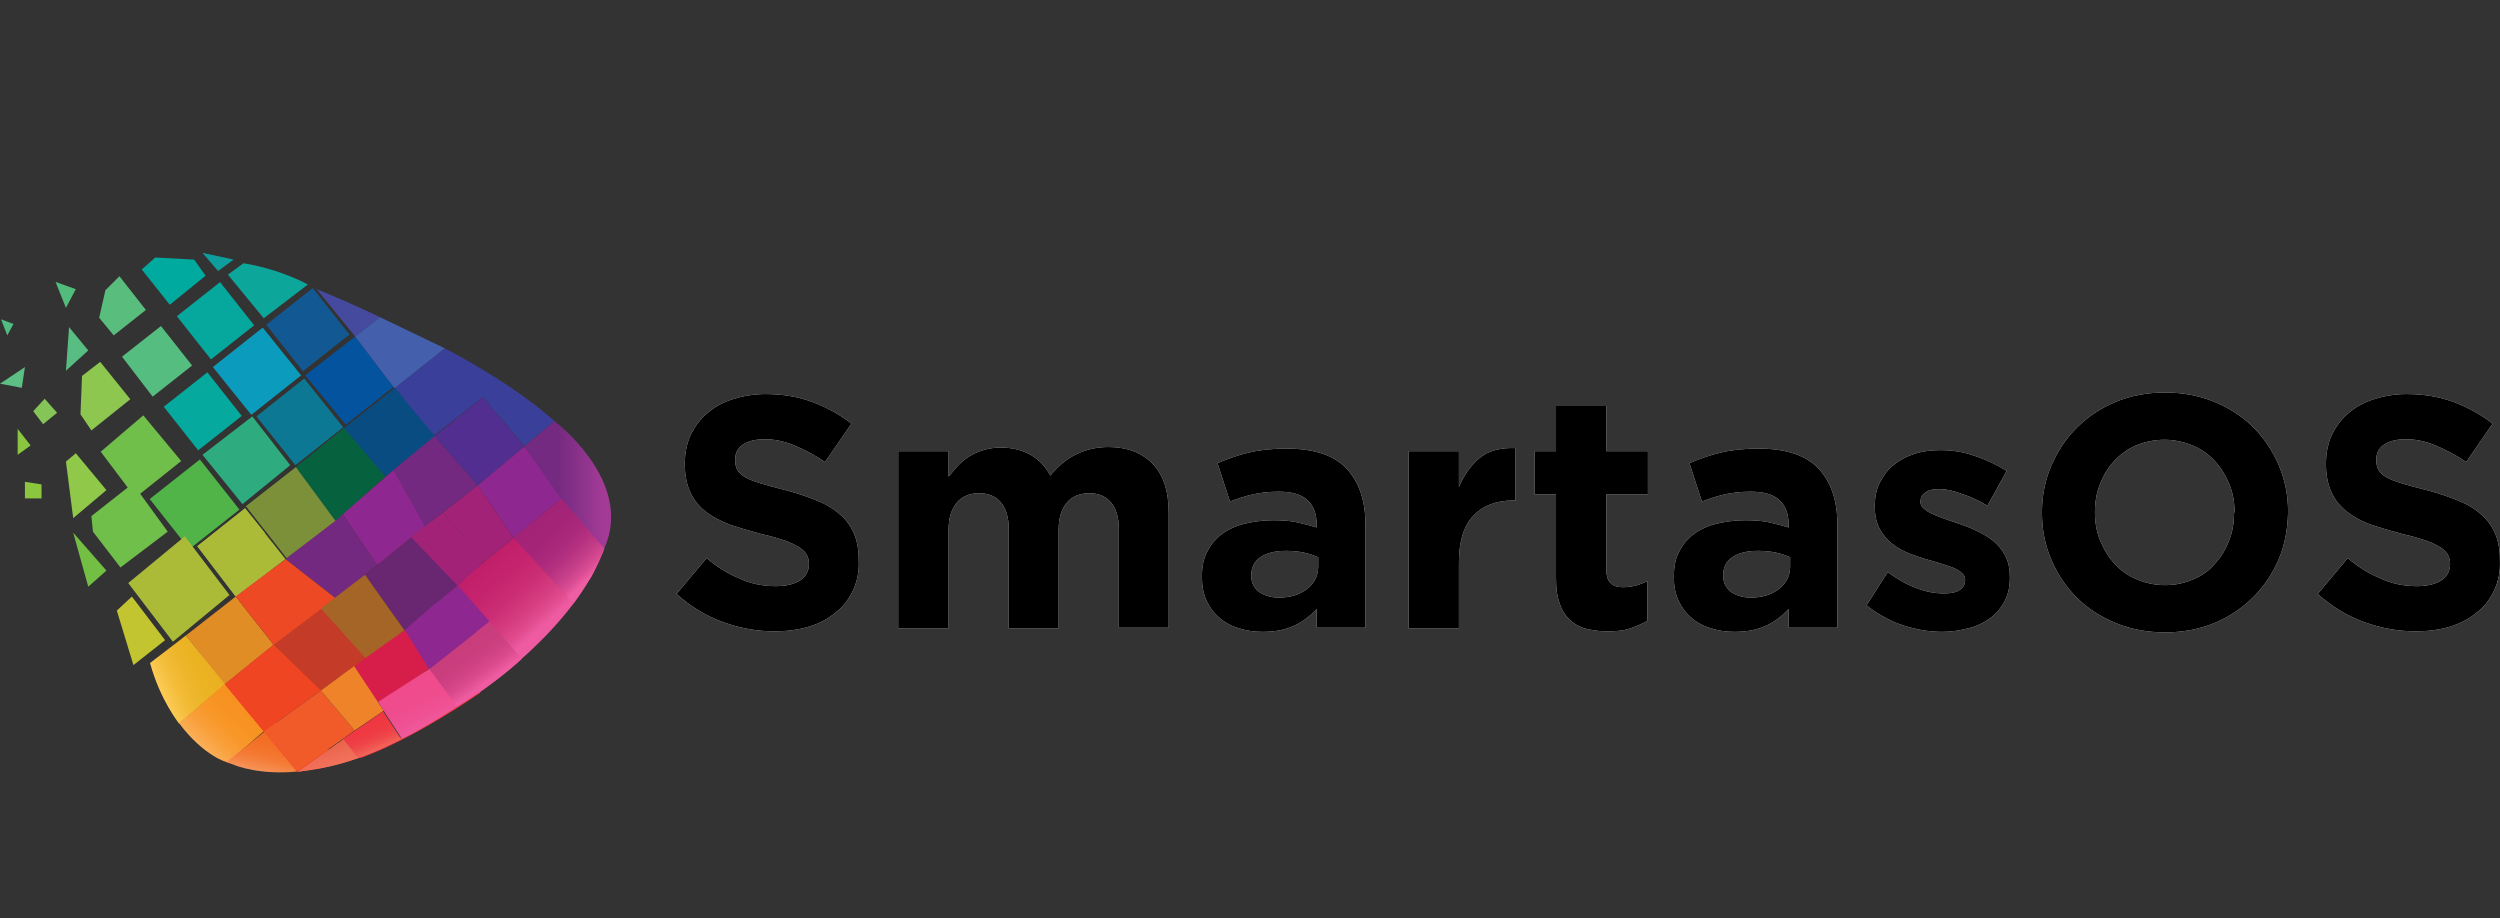 <?xml version="1.0" encoding="UTF-8"?>
<svg id="Layer_1" data-name="Layer 1" xmlns="http://www.w3.org/2000/svg" xmlns:xlink="http://www.w3.org/1999/xlink" viewBox="0 0 481.52 176.82">
  <rect x="0" y="0" width="481.52" height="176.82" fill="#333333" stroke="none"/>
  <defs>
    <style>
      .cls-1 {
        fill: url(#linear-gradient);
      }

      .cls-2 {
        fill: #00aa9e;
      }

      .cls-3 {
        fill: #04539e;
      }

      .cls-4 {
        fill: #6a2771;
      }

      .cls-5 {
        fill: #f15a29;
      }

      .cls-6 {
        fill: #fff;
      }

      .cls-7 {
        fill: #ec4924;
      }

      .cls-8 {
        fill: #ee8329;
      }

      .cls-9 {
        fill: #ef4523;
      }

      .cls-10 {
        fill: #90c849;
      }

      .cls-11 {
        fill: #7c9039;
      }

      .cls-12 {
        fill: #8ac640;
      }

      .cls-13 {
        fill: #a22277;
      }

      .cls-14 {
        fill: #8e278f;
      }

      .cls-15 {
        fill: #c43b27;
      }

      .cls-16 {
        fill: #c2c430;
      }

      .cls-17 {
        fill: #742980;
      }

      .cls-18 {
        fill: #8dc750;
      }

      .cls-19 {
        fill: #8cc63f;
      }

      .cls-20 {
        fill: #abbb38;
      }

      .cls-21 {
        fill: #a56527;
      }

      .cls-22 {
        fill: #d71d49;
      }

      .cls-23 {
        fill: #e08d26;
      }

      .cls-24 {
        fill: #0f9e9e;
      }

      .cls-25 {
        fill: #125994;
      }

      .cls-26 {
        fill: #06623e;
      }

      .cls-27 {
        fill: #05a99d;
      }

      .cls-28 {
        fill: #0ca69b;
      }

      .cls-29 {
        fill: #0d7894;
      }

      .cls-30 {
        fill: #4460ac;
      }

      .cls-31 {
        fill: #06a89e;
      }

      .cls-32 {
        fill: #094c82;
      }

      .cls-33 {
        fill: #0b9cbd;
      }

      .cls-34 {
        fill: #70bf4b;
      }

      .cls-35 {
        fill: #464a9f;
      }

      .cls-36 {
        fill: #52bc7c;
      }

      .cls-37 {
        fill: #85c558;
      }

      .cls-38 {
        fill: #9ab43b;
      }

      .cls-39 {
        fill: #58bd82;
      }

      .cls-40 {
        fill: #2eab7f;
      }

      .cls-41 {
        fill: #3a3f99;
      }

      .cls-42 {
        fill: #59bd7e;
      }

      .cls-43 {
        fill: #56bd80;
      }

      .cls-44 {
        fill: #73bf44;
      }

      .cls-45 {
        fill: #5dbf84;
      }

      .cls-46 {
        fill: #51b448;
      }

      .cls-47 {
        fill: #50bc80;
      }

      .cls-48 {
        fill: #512e8f;
      }

      .cls-49 {
        fill: url(#linear-gradient-8);
      }

      .cls-50 {
        fill: url(#linear-gradient-9);
      }

      .cls-51 {
        fill: url(#linear-gradient-3);
      }

      .cls-52 {
        fill: url(#linear-gradient-4);
      }

      .cls-53 {
        fill: url(#linear-gradient-2);
      }

      .cls-54 {
        fill: url(#linear-gradient-6);
      }

      .cls-55 {
        fill: url(#linear-gradient-7);
      }

      .cls-56 {
        fill: url(#linear-gradient-5);
      }

      .cls-57 {
        fill: url(#linear-gradient-10);
      }

      .cls-58 {
        fill: none;
        stroke: #ee3541;
        stroke-miterlimit: 10;
        stroke-width: .5px;
      }
    </style>
    <linearGradient id="linear-gradient" x1="101" y1="974.85" x2="118.97" y2="974.85" gradientTransform="translate(0 -880.8)" gradientUnits="userSpaceOnUse">
      <stop offset=".36" stop-color="#742a80"/>
      <stop offset=".85" stop-color="#a33b96"/>
    </linearGradient>
    <linearGradient id="linear-gradient-2" x1="106.24" y1="1002.52" x2="87.86" y2="982.11" gradientTransform="translate(0 -880.8)" gradientUnits="userSpaceOnUse">
      <stop offset=".07" stop-color="#ef5ba1"/>
      <stop offset=".14" stop-color="#e14c8f"/>
      <stop offset=".24" stop-color="#d53c80"/>
      <stop offset=".35" stop-color="#cc2f75"/>
      <stop offset=".49" stop-color="#c6256e"/>
      <stop offset=".66" stop-color="#c21f6a"/>
      <stop offset="1" stop-color="#c11e69"/>
    </linearGradient>
    <linearGradient id="linear-gradient-3" x1="114.89" y1="992.73" x2="102.99" y2="980.42" gradientTransform="translate(0 -880.8)" gradientUnits="userSpaceOnUse">
      <stop offset=".09" stop-color="#ef5da2"/>
      <stop offset=".17" stop-color="#d94d94"/>
      <stop offset=".3" stop-color="#c43d88"/>
      <stop offset=".43" stop-color="#b53180"/>
      <stop offset=".58" stop-color="#aa297b"/>
      <stop offset=".75" stop-color="#a42478"/>
      <stop offset="1" stop-color="#a22377"/>
    </linearGradient>
    <linearGradient id="linear-gradient-4" x1="30.72" y1="1013.67" x2="41.66" y2="1008.8" gradientTransform="translate(0 -880.8)" gradientUnits="userSpaceOnUse">
      <stop offset="0" stop-color="#ffcd59"/>
      <stop offset=".06" stop-color="#fbc850"/>
      <stop offset=".26" stop-color="#f3bd3a"/>
      <stop offset=".47" stop-color="#eeb62b"/>
      <stop offset=".7" stop-color="#ebb222"/>
      <stop offset="1" stop-color="#ebb021"/>
    </linearGradient>
    <linearGradient id="linear-gradient-5" x1="38.94" y1="1024.88" x2="47.14" y2="1016.1" gradientTransform="translate(0 -880.8)" gradientUnits="userSpaceOnUse">
      <stop offset="0" stop-color="#fbb15b"/>
      <stop offset=".09" stop-color="#faaa4e"/>
      <stop offset=".28" stop-color="#f99f39"/>
      <stop offset=".48" stop-color="#f8982a"/>
      <stop offset=".71" stop-color="#f79322"/>
      <stop offset="1" stop-color="#f79220"/>
    </linearGradient>
    <linearGradient id="linear-gradient-6" x1="50.22" y1="1029.51" x2="52" y2="1021.79" gradientTransform="translate(0 -880.8)" gradientUnits="userSpaceOnUse">
      <stop offset="0" stop-color="#f7955c"/>
      <stop offset=".13" stop-color="#f68a4b"/>
      <stop offset=".31" stop-color="#f47d38"/>
      <stop offset=".5" stop-color="#f4752c"/>
      <stop offset=".72" stop-color="#f36f26"/>
      <stop offset="1" stop-color="#f36d24"/>
    </linearGradient>
    <linearGradient id="linear-gradient-7" x1="63.3" y1="1028.51" x2="62.06" y2="1024.18" gradientTransform="translate(0 -880.8)" gradientUnits="userSpaceOnUse">
      <stop offset="0" stop-color="#f3725b"/>
      <stop offset="1" stop-color="#e8624a"/>
    </linearGradient>
    <linearGradient id="linear-gradient-8" x1="72.6" y1="1025.38" x2="70.11" y2="1019.2" gradientTransform="translate(0 -880.8)" gradientUnits="userSpaceOnUse">
      <stop offset="0" stop-color="#f2675b"/>
      <stop offset=".03" stop-color="#f16358"/>
      <stop offset=".19" stop-color="#f0514e"/>
      <stop offset=".37" stop-color="#ef4247"/>
      <stop offset=".59" stop-color="#ef3943"/>
      <stop offset="1" stop-color="#ee3641"/>
    </linearGradient>
    <linearGradient id="linear-gradient-9" x1="82.54" y1="1020.59" x2="78.26" y2="1011.81" gradientTransform="translate(0 -880.8)" gradientUnits="userSpaceOnUse">
      <stop offset="0" stop-color="#ef5b9f"/>
      <stop offset=".03" stop-color="#ef599c"/>
      <stop offset=".25" stop-color="#ef5193"/>
      <stop offset=".51" stop-color="#ef4c8e"/>
      <stop offset="1" stop-color="#ef4a8c"/>
    </linearGradient>
    <linearGradient id="linear-gradient-10" x1="94.47" y1="1012.64" x2="88.63" y2="1004.61" gradientTransform="translate(0 -880.8)" gradientUnits="userSpaceOnUse">
      <stop offset=".09" stop-color="#ef5ba0"/>
      <stop offset=".14" stop-color="#e75699"/>
      <stop offset=".3" stop-color="#d94a8b"/>
      <stop offset=".48" stop-color="#cf4283"/>
      <stop offset=".69" stop-color="#ca3e7e"/>
      <stop offset="1" stop-color="#c83d7d"/>
    </linearGradient>
  </defs>
  <g id="Layer_2" data-name="Layer 2">
    <g>
      <g>
        <path class="cls-6" d="m164.3,113.7c-.8,1.7-1.9,3.2-3.4,4.3-1.4,1.2-3.1,2.1-5.1,2.7s-4.2.9-6.6.9c-3.4,0-6.7-.6-10-1.8-3.3-1.2-6.2-3-8.9-5.4l5.8-6.9c2,1.7,4.1,3,6.3,3.9,2.1,1,4.5,1.5,7,1.5,2,0,3.6-.4,4.7-1.1s1.7-1.8,1.7-3.1v-.1c0-.6-.1-1.2-.4-1.7-.2-.5-.7-.9-1.3-1.4-.7-.4-1.6-.9-2.7-1.3-1.2-.4-2.7-.9-4.6-1.3-2.3-.6-4.3-1.2-6.1-1.8-1.8-.7-3.4-1.5-4.7-2.5s-2.3-2.2-3-3.7-1.1-3.3-1.1-5.5v-.1c0-2,.4-3.9,1.1-5.5.8-1.6,1.8-3,3.2-4.2s3-2.1,4.9-2.7,4-1,6.3-1c3.3,0,6.3.5,9,1.5s5.3,2.4,7.6,4.2l-5.1,7.4c-2-1.4-4-2.4-5.9-3.2s-3.8-1.2-5.7-1.2-3.3.4-4.3,1.1-1.4,1.7-1.4,2.8v.1c0,.7.1,1.3.4,1.9.3.5.8,1,1.5,1.4s1.7.8,3,1.2,2.8.8,4.8,1.3c2.3.6,4.3,1.3,6,2,1.8.7,3.3,1.6,4.5,2.7,1.2,1,2.1,2.3,2.7,3.7.6,1.4.9,3.1.9,5v.1c.1,2.2-.3,4.1-1.1,5.8h0Z"/>
        <path class="cls-6" d="m215.5,121v-19c0-2.3-.5-4-1.5-5.2s-2.4-1.8-4.2-1.8-3.3.6-4.3,1.8-1.6,2.9-1.6,5.2v19h-9.6v-19c0-2.3-.5-4-1.5-5.2s-2.4-1.8-4.2-1.8-3.3.6-4.3,1.8-1.6,2.9-1.6,5.2v19h-9.7v-34.1h9.7v4.9c.6-.7,1.2-1.4,1.8-2.1.7-.7,1.4-1.3,2.2-1.8s1.7-.9,2.7-1.2,2.1-.5,3.3-.5c2.3,0,4.2.5,5.8,1.4s2.9,2.3,3.8,4c1.5-1.8,3.1-3.2,5-4.1,1.8-.9,3.9-1.4,6.2-1.4,3.6,0,6.4,1.1,8.5,3.2,2,2.1,3.1,5.2,3.1,9.4v22.2h-9.6v.1h0Z"/>
        <path class="cls-6" d="m253.6,121v-3.7c-1.2,1.3-2.6,2.4-4.3,3.2-1.7.8-3.7,1.2-6.1,1.2-1.6,0-3.1-.2-4.6-.7-1.4-.4-2.7-1.1-3.7-2-1.1-.9-1.9-2-2.5-3.3s-.9-2.8-.9-4.5v-.1c0-1.9.3-3.5,1-4.8.7-1.4,1.6-2.5,2.8-3.4s2.7-1.6,4.3-2c1.7-.4,3.5-.7,5.6-.7,1.7,0,3.3.1,4.6.4s2.6.6,3.8,1v-.6c0-2-.6-3.6-1.8-4.7s-3.1-1.6-5.5-1.6c-1.9,0-3.5.2-4.9.5s-2.9.8-4.5,1.4l-2.4-7.4c1.9-.8,3.8-1.5,5.9-2,2-.5,4.5-.8,7.4-.8,5.3,0,9.2,1.3,11.6,3.9s3.6,6.2,3.6,10.8v19.8h-9.4v.1h0Zm.2-13.7c-.9-.4-1.8-.7-2.8-.9-1-.2-2.2-.3-3.3-.3-2.1,0-3.7.4-4.9,1.2-1.2.8-1.8,2-1.8,3.5v.1c0,1.3.5,2.3,1.5,3.1,1,.7,2.3,1.1,3.8,1.1,2.3,0,4.1-.6,5.5-1.7s2.1-2.6,2.1-4.3v-1.8h-.1Z"/>
        <path class="cls-6" d="m291.4,96.4c-3.2,0-5.8,1-7.6,2.9-1.9,2-2.8,5-2.8,9.1v12.6h-9.7v-34.1h9.7v6.9c1-2.3,2.3-4.2,4-5.6s4-2,6.9-1.9v10.1h-.5Z"/>
        <path class="cls-6" d="m313.8,121.1c-1.2.4-2.7.5-4.3.5-1.5,0-2.8-.2-4-.5s-2.3-.9-3.1-1.7c-.9-.8-1.6-1.9-2-3.2-.5-1.3-.7-2.9-.7-4.9v-16.1h-4.1v-8.3h4.1v-8.7h9.7v8.7h8v8.3h-8v14.6c0,2.2,1,3.3,3.1,3.3,1.7,0,3.3-.4,4.8-1.2v7.7c-1.1.6-2.3,1.1-3.5,1.5Z"/>
        <path class="cls-6" d="m344.5,121v-3.7c-1.2,1.3-2.6,2.4-4.3,3.2-1.7.8-3.7,1.2-6.1,1.2-1.6,0-3.1-.2-4.6-.7-1.4-.4-2.7-1.1-3.7-2-1.1-.9-1.9-2-2.5-3.3s-.9-2.8-.9-4.5v-.1c0-1.9.3-3.5,1-4.8.7-1.4,1.6-2.5,2.8-3.4s2.7-1.6,4.3-2c1.7-.4,3.5-.7,5.6-.7,1.7,0,3.3.1,4.6.4,1.3.3,2.6.6,3.8,1v-.6c0-2-.6-3.6-1.8-4.7-1.2-1.1-3.1-1.6-5.5-1.6-1.9,0-3.5.2-4.9.5s-2.9.8-4.5,1.4l-2.4-7.4c1.9-.8,3.8-1.5,5.9-2,2-.5,4.5-.8,7.4-.8,5.3,0,9.2,1.3,11.6,3.9s3.6,6.2,3.6,10.8v19.8h-9.4s0,.1,0,.1Zm.2-13.7c-.9-.4-1.8-.7-2.8-.9-1-.2-2.2-.3-3.3-.3-2.1,0-3.7.4-4.9,1.2-1.2.8-1.8,2-1.8,3.5v.1c0,1.3.5,2.3,1.5,3.1,1,.7,2.3,1.1,3.8,1.1,2.3,0,4.1-.6,5.5-1.7s2.1-2.6,2.1-4.3v-1.8h-.1Z"/>
        <path class="cls-6" d="m386.2,115.6c-.7,1.4-1.6,2.5-2.8,3.4-1.2.9-2.6,1.6-4.2,2s-3.3.7-5.1.7c-2.4,0-4.9-.4-7.4-1.2-2.5-.8-4.9-2.1-7.2-3.9l4.1-6.4c1.9,1.4,3.7,2.4,5.6,3.1,1.8.7,3.6,1,5.2,1,1.4,0,2.4-.2,3.1-.7s1-1.1,1-1.8v-.1c0-.5-.2-1-.6-1.3-.4-.4-.9-.7-1.6-1s-1.4-.5-2.3-.8-1.7-.5-2.7-.8c-1.2-.3-2.4-.8-3.6-1.2-1.2-.5-2.3-1.1-3.3-1.9s-1.8-1.8-2.4-2.9c-.6-1.2-.9-2.6-.9-4.2v-.1c0-1.7.3-3.3,1-4.6s1.5-2.5,2.7-3.4c1.1-.9,2.4-1.6,4-2.1,1.5-.5,3.1-.7,4.9-.7,2.2,0,4.4.3,6.6,1.1,2.2.7,4.3,1.7,6.2,2.9l-3.7,6.7c-1.7-1-3.4-1.8-5-2.3-1.6-.6-3-.9-4.3-.9-1.2,0-2.1.2-2.7.7-.6.4-.9,1-.9,1.7v.1c0,.5.2.9.6,1.2.4.4.9.7,1.5,1s1.4.6,2.2.9c.8.3,1.7.6,2.6.9,1.2.4,2.4.8,3.6,1.4,1.2.5,2.3,1.2,3.3,1.9,1,.8,1.8,1.7,2.4,2.8.6,1.1,1,2.4,1,4v-.2c.1,2-.2,3.6-.9,5h0Z"/>
        <path class="cls-6" d="m438.9,107.7c-1.2,2.8-2.8,5.2-4.9,7.3-2.1,2.1-4.6,3.8-7.5,5s-6.1,1.8-9.5,1.8-6.6-.6-9.5-1.8c-2.9-1.2-5.4-2.8-7.5-4.9s-3.7-4.5-4.9-7.3c-1.2-2.8-1.8-5.8-1.8-9v-.1c0-3.2.6-6.2,1.8-9,1.2-2.8,2.8-5.2,4.9-7.3s4.6-3.8,7.5-5,6.1-1.8,9.5-1.8,6.6.6,9.5,1.8,5.4,2.8,7.5,4.9,3.7,4.5,4.9,7.3c1.2,2.8,1.8,5.8,1.8,9v.1c-.1,3.2-.6,6.2-1.8,9Zm-8.5-9c0-1.9-.3-3.7-1-5.4s-1.6-3.2-2.8-4.5c-1.2-1.3-2.6-2.3-4.3-3-1.7-.7-3.5-1.1-5.4-1.1-2,0-3.8.4-5.5,1.1-1.6.7-3,1.7-4.2,3s-2.1,2.8-2.7,4.4c-.7,1.7-1,3.5-1,5.4v.1c0,1.9.3,3.7,1,5.4.7,1.7,1.6,3.2,2.8,4.5s2.6,2.3,4.3,3c1.6.7,3.5,1.1,5.4,1.1,2,0,3.8-.4,5.4-1.1,1.7-.7,3.1-1.7,4.2-3,1.2-1.3,2.1-2.8,2.7-4.4.7-1.7,1-3.5,1-5.4v-.1h.1Z"/>
        <path class="cls-6" d="m480.4,113.7c-.8,1.7-1.9,3.2-3.4,4.3-1.4,1.2-3.2,2.1-5.1,2.7-2,.6-4.2.9-6.6.9-3.4,0-6.7-.6-10-1.8-3.3-1.2-6.2-3-8.9-5.4l5.8-6.9c2,1.7,4.1,3,6.3,3.9,2.1,1,4.5,1.5,7,1.5,2,0,3.6-.4,4.7-1.1s1.7-1.8,1.7-3.1v-.1c0-.6-.1-1.2-.4-1.7-.2-.5-.7-.9-1.3-1.4-.7-.4-1.6-.9-2.7-1.3-1.2-.4-2.7-.9-4.6-1.3-2.3-.6-4.3-1.2-6.1-1.8s-3.4-1.5-4.7-2.5-2.3-2.2-3-3.7-1.1-3.3-1.1-5.5v-.1c0-2,.4-3.9,1.1-5.5.8-1.6,1.8-3,3.2-4.2,1.4-1.2,3-2.1,4.9-2.7s4-1,6.3-1c3.3,0,6.3.5,9,1.5s5.3,2.4,7.6,4.2l-5.1,7.4c-2-1.4-4-2.4-5.9-3.2s-3.8-1.2-5.7-1.2-3.3.4-4.3,1.1-1.4,1.7-1.4,2.8v.1c0,.7.1,1.3.4,1.9.3.5.8,1,1.5,1.4s1.7.8,3,1.2,2.8.8,4.8,1.3c2.3.6,4.3,1.3,6,2,1.8.7,3.3,1.6,4.5,2.7,1.2,1,2.1,2.3,2.7,3.7.6,1.4.9,3.1.9,5v.1c.1,2.2-.3,4.1-1.1,5.8h0Z"/>
      </g>
      <g>
        <path d="m164.3,113.7c-.8,1.7-1.9,3.2-3.4,4.3-1.4,1.2-3.1,2.1-5.1,2.7s-4.2.9-6.6.9c-3.4,0-6.7-.6-10-1.8-3.3-1.2-6.2-3-8.9-5.4l5.8-6.9c2,1.7,4.1,3,6.3,3.9,2.1,1,4.5,1.5,7,1.5,2,0,3.6-.4,4.7-1.1s1.7-1.8,1.7-3.1v-.1c0-.6-.1-1.2-.4-1.7-.2-.5-.7-.9-1.3-1.4-.7-.4-1.6-.9-2.7-1.3-1.2-.4-2.7-.9-4.6-1.3-2.3-.6-4.3-1.2-6.1-1.8-1.8-.7-3.4-1.5-4.7-2.5s-2.3-2.2-3-3.7-1.1-3.3-1.1-5.5v-.1c0-2,.4-3.9,1.1-5.5.8-1.6,1.8-3,3.2-4.2s3-2.1,4.9-2.7,4-1,6.3-1c3.3,0,6.3.5,9,1.5s5.3,2.4,7.6,4.2l-5.1,7.4c-2-1.4-4-2.4-5.9-3.2s-3.8-1.2-5.7-1.2-3.3.4-4.3,1.1-1.4,1.7-1.4,2.8v.1c0,.7.1,1.3.4,1.9.3.5.8,1,1.5,1.4s1.7.8,3,1.2,2.8.8,4.8,1.3c2.3.6,4.3,1.3,6,2,1.8.7,3.3,1.6,4.5,2.7,1.2,1,2.1,2.3,2.7,3.7.6,1.4.9,3.1.9,5v.1c.1,2.2-.3,4.1-1.1,5.8h0Z"/>
        <path d="m215.5,121v-19c0-2.3-.5-4-1.5-5.2s-2.4-1.8-4.2-1.8-3.3.6-4.3,1.8-1.6,2.9-1.6,5.2v19h-9.6v-19c0-2.3-.5-4-1.5-5.2s-2.4-1.8-4.2-1.8-3.3.6-4.3,1.8-1.6,2.9-1.6,5.2v19h-9.7v-34.1h9.7v4.9c.6-.7,1.2-1.4,1.8-2.1.7-.7,1.4-1.3,2.2-1.8s1.7-.9,2.7-1.2,2.1-.5,3.3-.5c2.3,0,4.2.5,5.8,1.4s2.9,2.3,3.8,4c1.5-1.8,3.1-3.2,5-4.1,1.8-.9,3.9-1.4,6.2-1.4,3.6,0,6.4,1.1,8.5,3.2,2,2.1,3.1,5.2,3.1,9.4v22.2h-9.6v.1h0Z"/>
        <path d="m253.6,121v-3.7c-1.2,1.3-2.6,2.4-4.3,3.2-1.7.8-3.7,1.2-6.1,1.2-1.6,0-3.1-.2-4.6-.7-1.4-.4-2.7-1.1-3.7-2-1.1-.9-1.9-2-2.5-3.3s-.9-2.8-.9-4.5v-.1c0-1.9.3-3.5,1-4.8.7-1.4,1.6-2.5,2.8-3.4s2.7-1.6,4.3-2c1.7-.4,3.5-.7,5.6-.7,1.7,0,3.3.1,4.6.4s2.6.6,3.8,1v-.6c0-2-.6-3.6-1.8-4.7s-3.1-1.6-5.5-1.6c-1.9,0-3.5.2-4.9.5s-2.9.8-4.5,1.4l-2.4-7.4c1.9-.8,3.8-1.5,5.9-2,2-.5,4.5-.8,7.4-.8,5.3,0,9.2,1.3,11.6,3.9s3.6,6.2,3.6,10.8v19.8h-9.4v.1h0Zm.2-13.7c-.9-.4-1.8-.7-2.8-.9-1-.2-2.2-.3-3.3-.3-2.1,0-3.7.4-4.9,1.2-1.2.8-1.8,2-1.8,3.5v.1c0,1.3.5,2.3,1.5,3.1,1,.7,2.3,1.1,3.8,1.1,2.3,0,4.1-.6,5.5-1.7s2.1-2.6,2.1-4.3v-1.8h-.1Z"/>
        <path d="m291.4,96.4c-3.2,0-5.8,1-7.6,2.9-1.9,2-2.8,5-2.8,9.1v12.6h-9.7v-34.1h9.7v6.9c1-2.3,2.3-4.2,4-5.6s4-2,6.9-1.9v10.1h-.5Z"/>
        <path d="m313.8,121.1c-1.2.4-2.7.5-4.3.5-1.5,0-2.8-.2-4-.5s-2.3-.9-3.1-1.7c-.9-.8-1.6-1.9-2-3.2-.5-1.3-.7-2.9-.7-4.9v-16.1h-4.1v-8.3h4.1v-8.7h9.7v8.7h8v8.3h-8v14.6c0,2.2,1,3.3,3.1,3.3,1.7,0,3.3-.4,4.8-1.2v7.7c-1.1.6-2.3,1.1-3.5,1.5Z"/>
        <path d="m344.5,121v-3.7c-1.2,1.3-2.6,2.4-4.3,3.2-1.7.8-3.7,1.2-6.1,1.2-1.6,0-3.1-.2-4.6-.7-1.4-.4-2.7-1.1-3.7-2-1.1-.9-1.9-2-2.5-3.3s-.9-2.8-.9-4.5v-.1c0-1.9.3-3.5,1-4.8.7-1.4,1.6-2.5,2.8-3.4s2.7-1.6,4.3-2c1.7-.4,3.5-.7,5.6-.7,1.7,0,3.3.1,4.6.4,1.3.3,2.6.6,3.8,1v-.6c0-2-.6-3.6-1.8-4.7-1.2-1.1-3.1-1.6-5.5-1.6-1.9,0-3.5.2-4.9.5s-2.9.8-4.5,1.4l-2.4-7.4c1.9-.8,3.8-1.5,5.9-2,2-.5,4.5-.8,7.4-.8,5.3,0,9.2,1.3,11.6,3.9s3.6,6.2,3.6,10.8v19.8h-9.4s0,.1,0,.1Zm.2-13.7c-.9-.4-1.8-.7-2.8-.9-1-.2-2.2-.3-3.3-.3-2.1,0-3.7.4-4.9,1.2-1.2.8-1.8,2-1.8,3.5v.1c0,1.3.5,2.3,1.5,3.1,1,.7,2.3,1.1,3.8,1.1,2.3,0,4.1-.6,5.5-1.7s2.1-2.6,2.1-4.3v-1.8h-.1Z"/>
        <path d="m386.2,115.6c-.7,1.4-1.6,2.5-2.8,3.4-1.2.9-2.6,1.6-4.2,2s-3.3.7-5.1.7c-2.4,0-4.9-.4-7.4-1.2-2.5-.8-4.9-2.1-7.2-3.9l4.1-6.4c1.9,1.4,3.7,2.4,5.6,3.1,1.8.7,3.6,1,5.2,1,1.4,0,2.4-.2,3.1-.7s1-1.1,1-1.8v-.1c0-.5-.2-1-.6-1.3-.4-.4-.9-.7-1.6-1s-1.4-.5-2.3-.8-1.7-.5-2.7-.8c-1.2-.3-2.4-.8-3.6-1.2-1.2-.5-2.3-1.1-3.3-1.9s-1.8-1.8-2.4-2.9c-.6-1.2-.9-2.6-.9-4.2v-.1c0-1.7.3-3.3,1-4.6s1.5-2.5,2.7-3.4c1.1-.9,2.4-1.6,4-2.1,1.5-.5,3.1-.7,4.9-.7,2.2,0,4.4.3,6.6,1.1,2.2.7,4.3,1.7,6.2,2.9l-3.7,6.7c-1.7-1-3.4-1.8-5-2.3-1.6-.6-3-.9-4.3-.9-1.2,0-2.1.2-2.7.7-.6.4-.9,1-.9,1.7v.1c0,.5.2.9.6,1.2.4.4.9.7,1.5,1s1.4.6,2.2.9c.8.3,1.7.6,2.6.9,1.2.4,2.4.8,3.6,1.4,1.2.5,2.3,1.2,3.3,1.9,1,.8,1.8,1.7,2.4,2.8.6,1.1,1,2.4,1,4v-.2c.1,2-.2,3.6-.9,5h0Z"/>
        <path d="m438.9,107.7c-1.2,2.8-2.8,5.2-4.9,7.3-2.1,2.1-4.6,3.8-7.5,5s-6.1,1.8-9.5,1.8-6.6-.6-9.5-1.8c-2.9-1.2-5.4-2.8-7.5-4.9s-3.7-4.5-4.9-7.3c-1.2-2.8-1.8-5.8-1.8-9v-.1c0-3.2.6-6.2,1.8-9,1.2-2.8,2.8-5.2,4.9-7.3s4.6-3.8,7.5-5,6.1-1.8,9.5-1.8,6.6.6,9.5,1.8,5.4,2.8,7.5,4.9,3.7,4.5,4.9,7.3c1.2,2.8,1.8,5.8,1.8,9v.1c-.1,3.2-.6,6.2-1.8,9Zm-8.5-9c0-1.9-.3-3.7-1-5.4s-1.6-3.2-2.8-4.5c-1.2-1.3-2.6-2.3-4.3-3-1.7-.7-3.5-1.1-5.4-1.1-2,0-3.8.4-5.5,1.1-1.6.7-3,1.7-4.2,3s-2.1,2.8-2.7,4.4c-.7,1.7-1,3.5-1,5.4v.1c0,1.9.3,3.7,1,5.4.7,1.7,1.6,3.2,2.8,4.5s2.6,2.3,4.3,3c1.6.7,3.5,1.1,5.4,1.1,2,0,3.8-.4,5.4-1.1,1.7-.7,3.1-1.7,4.2-3,1.2-1.3,2.1-2.8,2.7-4.4.7-1.7,1-3.5,1-5.4v-.1h.1Z"/>
        <path d="m480.4,113.7c-.8,1.7-1.9,3.2-3.4,4.3-1.4,1.2-3.2,2.1-5.1,2.7-2,.6-4.2.9-6.6.9-3.4,0-6.7-.6-10-1.8-3.3-1.2-6.2-3-8.9-5.4l5.8-6.9c2,1.7,4.1,3,6.3,3.9,2.1,1,4.5,1.5,7,1.5,2,0,3.6-.4,4.7-1.1s1.7-1.8,1.7-3.1v-.1c0-.6-.1-1.2-.4-1.7-.2-.5-.7-.9-1.3-1.4-.7-.4-1.6-.9-2.7-1.3-1.2-.4-2.7-.9-4.6-1.3-2.3-.6-4.3-1.2-6.1-1.8s-3.4-1.5-4.7-2.5-2.3-2.2-3-3.7-1.1-3.3-1.1-5.5v-.1c0-2,.4-3.9,1.1-5.5.8-1.6,1.8-3,3.2-4.2,1.4-1.2,3-2.1,4.9-2.7s4-1,6.3-1c3.3,0,6.3.5,9,1.5s5.3,2.4,7.6,4.2l-5.1,7.4c-2-1.4-4-2.4-5.9-3.2s-3.8-1.2-5.7-1.2-3.3.4-4.3,1.1-1.4,1.7-1.4,2.8v.1c0,.7.1,1.3.4,1.9.3.5.8,1,1.5,1.4s1.7.8,3,1.2,2.8.8,4.8,1.3c2.3.6,4.3,1.3,6,2,1.8.7,3.3,1.6,4.5,2.7,1.2,1,2.1,2.3,2.7,3.7.6,1.4.9,3.1.9,5v.1c.1,2.2-.3,4.1-1.1,5.8h0Z"/>
      </g>
    </g>
    <g>
      <path class="cls-58" d="m69.2,145.8s8.7-2.7,23.2-12.6"/>
      <rect class="cls-25" x="53.59" y="57.8" width="11.4" height="11.4" transform="translate(-26.59 50.38) rotate(-38.28)"/>
      <polygon class="cls-33" points="58 72.3 50.6 63.1 41 70.7 48.4 79.9 58 72.3"/>
      <rect class="cls-46" x="31.32" y="90.98" width="12.3" height="12.3" transform="translate(-52.11 44.1) rotate(-38.28)"/>
      <rect class="cls-27" x="33.71" y="73.88" width="10.7" height="10.7" transform="translate(-40.69 41.23) rotate(-38.28)"/>
      <polygon class="cls-43" points="37 70.4 31 62.8 23.5 68.7 29.4 76.4 37 70.4"/>
      <rect class="cls-31" x="36.21" y="56.48" width="10.6" height="10.6" transform="translate(-29.35 39) rotate(-38.28)"/>
      <polygon class="cls-20" points="44.2 114.6 35.6 103.3 24.7 112.3 33.3 123.6 44.2 114.6"/>
      <polygon class="cls-29" points="66.1 82.3 58.6 72.9 49.4 80.2 56.9 89.6 66.1 82.3"/>
      <polygon class="cls-16" points="25.7 128.1 31.8 123.3 25.4 114.9 22.5 117.6 25.7 128.1"/>
      <polygon class="cls-44" points="14.1 102.6 20.5 109.9 17 113 14.1 102.6"/>
      <polygon class="cls-10" points="12.7 88.9 14.6 87.3 20.5 94.4 14.1 99.8 12.7 88.9"/>
      <polygon class="cls-34" points="17.6 99.4 24.6 93.9 19.4 87 27.6 80 34.9 88.8 27 95.1 32.3 102.4 23.2 109.3 17.9 102.4 17.6 99.4"/>
      <polygon class="cls-18" points="17.6 82.9 25.1 76.9 19.3 69.7 15.8 72.4 15.5 79.8 17.6 82.9"/>
      <polygon class="cls-39" points="13.3 63 12.7 71.4 17 67.5 13.3 63"/>
      <path class="cls-28" d="m43.9,52.9l6.9,8.4,8.5-6.5s-5.1-2.9-12.4-4.1c0,0-3,2.2-3,2.2Z"/>
      <polygon class="cls-24" points="39 48.7 42 52.2 45 50 39 48.7"/>
      <polygon class="cls-2" points="27.3 51.9 32.7 58.7 39.6 53.1 37.4 50 29.9 49.6 27.3 51.9"/>
      <polygon class="cls-42" points="19.1 61.2 21.9 64.6 28.1 59.7 23 53.2 20.3 55.9 19.1 61.2"/>
      <polygon class="cls-36" points="10.7 54.3 12.7 59.3 14.6 55.7 10.7 54.3"/>
      <polygon class="cls-47" points=".2 61.5 1.4 64.6 2.6 62.4 .2 61.5"/>
      <polygon class="cls-45" points="0 73.9 4.8 70.7 4.2 74.7 0 73.9"/>
      <polygon class="cls-37" points="6.4 79.2 8.3 81.7 11 79.5 8.6 76.8 6.4 79.2"/>
      <polygon class="cls-12" points="3.4 82.6 3.4 87.6 5.9 85.8 3.4 82.6"/>
      <polygon class="cls-19" points="4.8 92.8 4.8 96 8 96 8 93.3 4.8 92.8"/>
      <polygon class="cls-40" points="39 87.6 48.6 80.2 55.9 89.6 46.7 97.1 39 87.6"/>
      <polygon class="cls-23" points="52.7 124.2 43.3 131.8 35.8 122.4 45.4 114.9 52.7 124.2"/>
      <path class="cls-38" d="m38,105.2l7.4,9.7,7.1-5.4s-1.8-4.4-1.5-6.9l-3.8-4.7-9.2,7.3Z"/>
      <path class="cls-11" d="m47.4,97.5l3.5,4.4s.2-6.7,6.6-11.3l-.5-.6-9.6,7.5Z"/>
      <path class="cls-26" d="m57,90l.5.6s4.5-3.6,12.7-3.3l-4-4.8s-9.2,7.5-9.2,7.5Z"/>
      <path class="cls-32" d="m66.3,82.5l9.8-7.7,7.6,9.2-5.3,4.4s-3.8-1.1-8.1-1.1l-4-4.8Z"/>
      <path class="cls-1" d="m101.4,85.6l5.4-4.5s15.4,11.6,9.6,24.5l-2.2,1.4-13.2-21.1s.4-.3.4-.3Z"/>
      <polygon class="cls-48" points="83.7 84 93 76.5 101 86 92 93.5 83.7 84"/>
      <polygon class="cls-3" points="58.8 72.3 68.4 64.8 75.8 74.5 66.6 81.8 58.8 72.3"/>
      <path class="cls-35" d="m61,55.7l7.4,9.1,4.8-3.7s-5.3-2.6-12.2-5.4Z"/>
      <polygon class="cls-30" points="68.4 64.8 73.2 61.1 85.7 67.1 76 74.8 68.4 64.8"/>
      <path class="cls-41" d="m76,74.8l9.7-7.7s12.6,6.4,21.1,14l-5.8,4.8-8-9.4-9.4,7.4s-7.6-9.1-7.6-9.1Z"/>
      <path class="cls-53" d="m72.7,108.6l7.5,3.3s7.6,3.3,11.5,9.9c0,0,2.6,4.6.3,11.8,0,0,18.8-12.5,24.4-27.9l-8.3-9.6-18.5,15.1-7.7-9.9s-9.2,7.3-9.2,7.3Z"/>
      <polygon class="cls-14" points="92 93.5 101 86 108.1 96.1 104.6 98.9 98.9 103.6 92 93.5"/>
      <path class="cls-22" d="m72.7,135.2c2-.1,9-5.9,10.1-6.5,2.4-1.3,4.1-2.9,2.6-5.2-.4-.6-1-1.3-1.9-1.8-.8-.5-1.1-1.7-3-2.5-2.1-1-2.6,2.2-2.6,2.2h0l-10.3,6.3"/>
      <polygon class="cls-14" points="77.7 120.9 88.2 112.8 94.3 119.7 90.3 122.9 82.7 129 77.7 120.9"/>
      <polygon class="cls-4" points="70.3 110.7 79.2 103.4 88.2 112.8 83.3 116.7 77.9 121.4 70.3 110.7"/>
      <polygon class="cls-14" points="66 99 75.8 90.5 81.9 101.3 78.4 104.1 72.6 108.8 66 99"/>
      <polygon class="cls-17" points="55 107.7 66 99 72.6 108.8 67.7 112.8 64.6 115.2 55 107.7"/>
      <polygon class="cls-51" points="98.9 103.6 108.1 96.1 116.4 105.7 114 110.9 110.5 116.2 98.9 103.6"/>
      <path class="cls-52" d="m28.9,127.7l6.9-5.3,7.6,9.4-8.9,7.6c0-.1-3.6-4.4-5.6-11.7Z"/>
      <path class="cls-56" d="m34.5,139.3l8.9-7.6,7.7,8.9-7.2,6.2c0,.2-4.7-1.2-9.4-7.5h0Z"/>
      <path class="cls-54" d="m44.8,147.2c.8.4,5.5,2.1,12.5,1.4l-6.2-7.8-7.5,6,.9.3s.1.1.3.1Z"/>
      <path class="cls-9" d="m43.3,131.8l13.9,16.8s6.6-.5,12.7-3c0,0-9.3-.5-16.4-6.1-2.8-2.2-3.4-3.3-3.8-3.7-.3-.3-.6-.9-.6-1.3,0-.2.1-.5.3-.8.9-1.2,2.9-2.6,2.9-2.6,0,0,2.1-1.4,6.1.3l.9.4-6.4-7.7,7.8-6.2s-6.7-4-8.1-8.4l-7.1,5.4,7.3,9.2-9.5,7.7h0Z"/>
      <path class="cls-15" d="m62.9,116.2s3.1,2,4.6,2.9l6.7,4.9-12.5,9.1-2.6-1.2-6.4-7.7,10.2-8h0Z"/>
      <polygon class="cls-32" points="83.7 84 74.2 91.8 66.2 82.5 76.1 74.7 83.7 84"/>
      <polygon class="cls-26" points="74.2 91.8 64.6 100.3 57 90 66.3 82.5 74.2 91.8"/>
      <polygon class="cls-20" points="55 107.7 45.4 114.9 38 105.2 47.2 97.9 55 107.7"/>
      <polygon class="cls-11" points="64.6 100.3 55.2 107.5 47.4 97.5 57 90 64.6 100.3"/>
      <polygon class="cls-13" points="98.9 103.6 93.4 108.1 85.3 98.7 92 93.5 98.9 103.6"/>
      <polygon class="cls-13" points="88.2 112.8 93.4 108 85.3 98.7 79.2 103.4 88.2 112.8"/>
      <polygon class="cls-17" points="92 93.5 81.8 101.4 75.8 90.5 83.7 84 92 93.5"/>
      <polygon class="cls-9" points="61.8 133 50.8 140.9 43.3 131.8 52.7 124.2 61.8 133"/>
      <polygon class="cls-5" points="68.3 140.7 57.2 148.6 50.8 140.9 61.8 133 68.3 140.7"/>
      <path class="cls-55" d="m58.6,148.5c1.1-.2,4.8-.5,10.5-2.5l-2.9-3.7-8.9,6.4.8-.1c.1-.1.3-.1.5-.1h0Z"/>
      <polygon class="cls-8" points="73.9 136.9 68.3 140.7 61.8 133 68.2 128.3 73.9 136.9"/>
      <polygon class="cls-7" points="64.6 115.2 52.7 124.2 45.4 114.9 55 107.7 64.6 115.2"/>
      <polygon class="cls-21" points="61.8 117.2 70.3 110.7 77.9 121.4 70.4 126.7 69.1 125.3 61.8 117.2"/>
      <path class="cls-49" d="m69,146l-2.9-3.7,7.7-5.3,3.5,5.4c.1-.1-4.4,2.3-8.3,3.6Z"/>
      <path class="cls-50" d="m77.4,142.3l-4.6-7.1,10.1-6.5,5.3,7.3c-.1.1-6.4,4.2-10.8,6.3Z"/>
      <path class="cls-57" d="m88.1,136.1l-5.4-7.2,11.6-9.2,6.2,7.2c0-.1-3.3,3.5-12.4,9.2Z"/>
    </g>
  </g>
</svg>